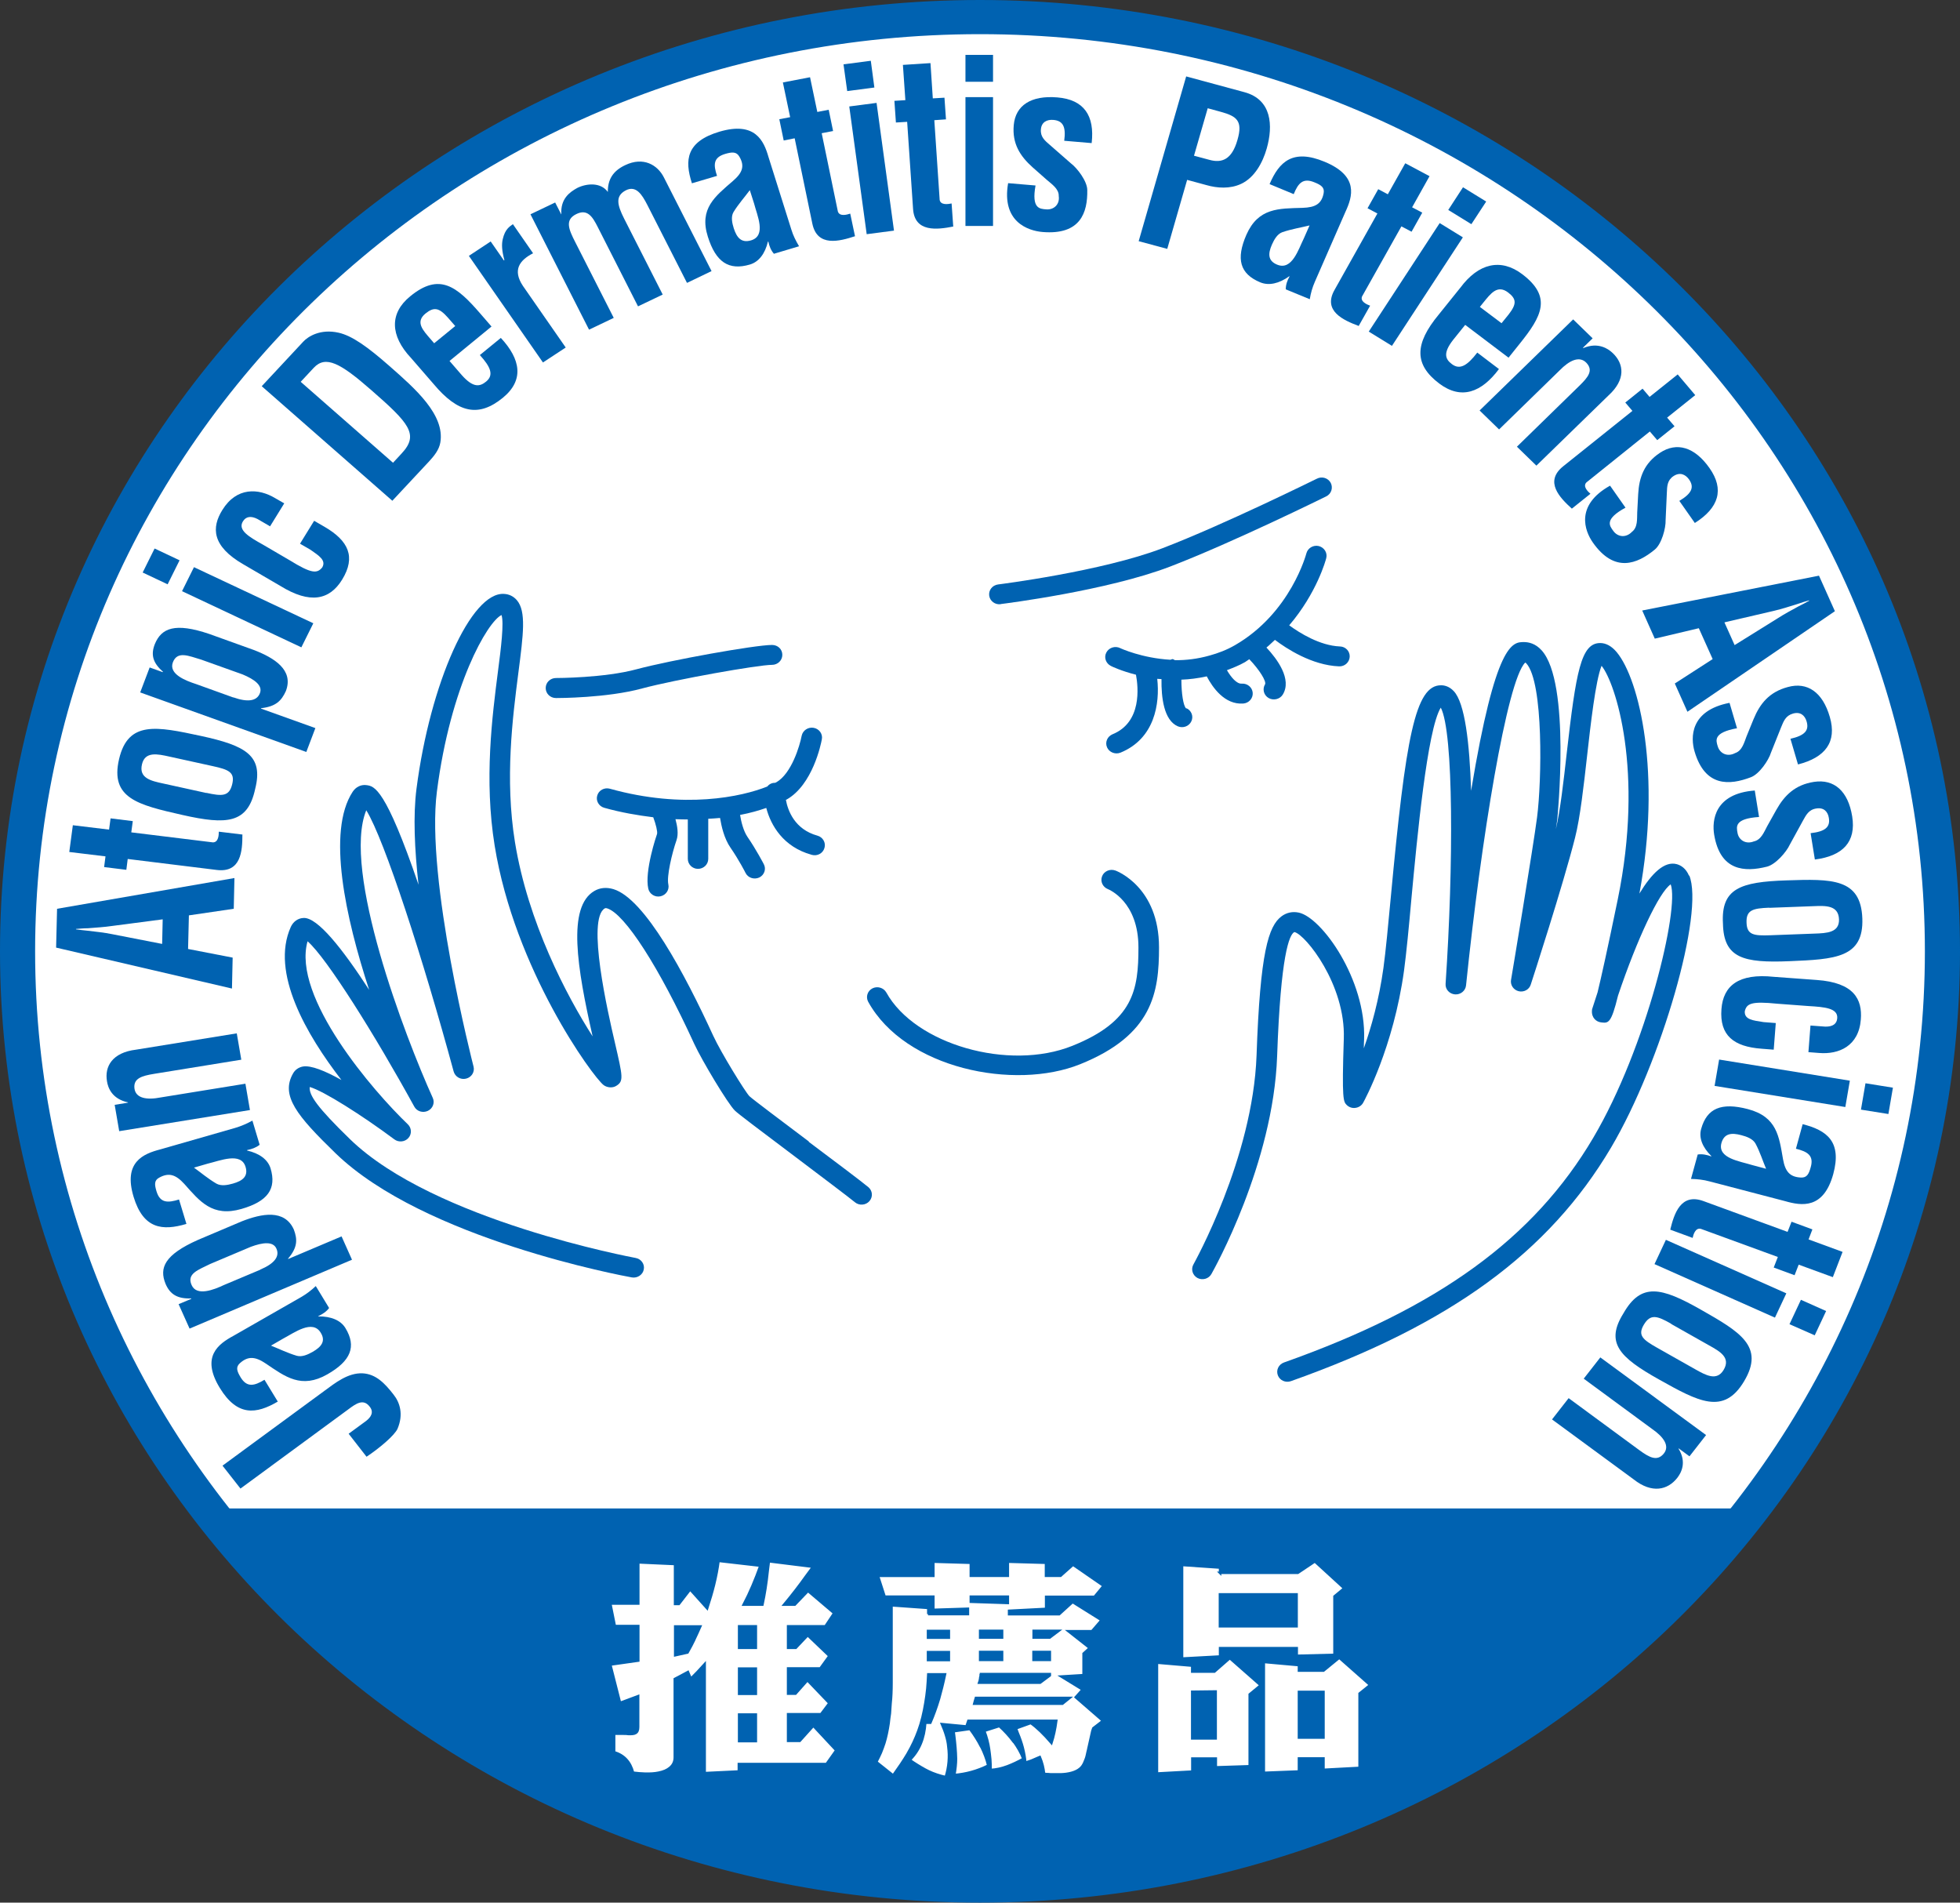 <?xml version="1.0" encoding="UTF-8"?><svg id="_レイヤー_2" xmlns="http://www.w3.org/2000/svg" viewBox="0 0 142.88 138.68"><rect x="0" y="0" width="142.88" height="138.68" fill="#333333" stroke="none"/><defs><style>.cls-1,.cls-2{fill:#0062b1;}.cls-2,.cls-3{stroke:#0062b1;stroke-width:.18px;}.cls-3{fill:#fff;}</style></defs><g id="_レイヤ_1"><g><path class="cls-2" d="m71.44,138.59c39.4,0,71.35-31.01,71.35-69.25S110.84.09,71.44.09.09,31.09.09,69.34s31.95,69.25,71.35,69.25Z"/><path class="cls-3" d="m71.44,136.28c38.09,0,68.97-29.97,68.97-66.94S109.53,2.4,71.44,2.4,2.47,32.37,2.47,69.34s30.88,66.94,68.97,66.94Z"/><path class="cls-1" d="m126.19,109.93s0,.01-.01.02H16.69s0-.01-.01-.02h-2.97c12.97,17.34,33.96,28.66,57.72,28.66s44.76-11.32,57.72-28.66h-2.97Z"/><path class="cls-1" d="m25.42,104.5l1.27-.93c.36-.28.58-.64.26-1.04-.46-.6-.99-.23-1.55.19l-7.87,5.78-1.31-1.67,7.48-5.49c.7-.51,1.66-1.29,2.73-1.24.98.05,1.63.74,2.26,1.55.47.59.73,1.45.29,2.49-.21.47-1.28,1.39-2.26,2.04l-1.3-1.67Z"/><path class="cls-1" d="m23.99,95.34c-.2.27-.48.45-.79.59v.02c.94-.01,1.64.29,1.98.85.82,1.35.4,2.39-1.31,3.37-1.9,1.09-3.07.18-4.49-.78-.77-.52-1.3-.56-1.89-.03-.32.29-.22.58.05,1.03.46.76,1,.63,1.74.18l.97,1.59c-1.57.92-2.95,1.1-4.23-1-1.39-2.28-.1-3.2,1.01-3.8l4.91-2.81c.4-.23.75-.5,1.08-.81l.96,1.58Zm-4.24,2.74c.58.23,1.21.54,1.88.74.39.11.82-.09,1.17-.29.63-.36.96-.78.58-1.39-.6-.99-1.92,0-2.74.43l-.9.52Z"/><path class="cls-1" d="m18.97,92.54c1.02-.43,1.44-.95,1.18-1.53-.24-.55-1.01-.45-1.87-.13l-2.96,1.25c-.86.43-1.73.7-1.35,1.54.37.84,1.64.33,2.34,0l2.66-1.12Zm-5.03,2.13v-.03c-1.02.04-1.55-.31-1.87-1.06-.48-1.17-.07-2.12,2.35-3.2l3.21-1.36c1.43-.56,3.11-.91,3.79.6.27.72.28,1.3-.42,2.12v.03s3.9-1.65,3.9-1.65l.76,1.7-11.84,5.02-.8-1.78.93-.39Z"/><path class="cls-1" d="m18.93,83.44c-.26.21-.58.32-.92.39v.03c.91.21,1.51.66,1.71,1.29.46,1.51-.21,2.42-2.12,2.97-2.12.61-3.03-.55-4.16-1.82-.62-.68-1.12-.85-1.82-.47-.39.2-.36.51-.21,1.01.26.85.81.85,1.64.59l.54,1.78c-1.75.52-3.14.37-3.85-1.97-.77-2.54.71-3.14,1.94-3.46l5.47-1.57c.44-.13.85-.31,1.25-.53l.53,1.77Zm-4.8,1.66c.5.36,1.03.81,1.64,1.17.35.2.82.11,1.21,0,.71-.2,1.13-.53.92-1.22-.33-1.1-1.87-.44-2.77-.23l-1,.29Z"/><path class="cls-1" d="m9.33,80.38v-.03c-1.18-.25-1.46-1.08-1.53-1.53-.19-1.09.39-2.1,2.11-2.31l7.35-1.19.33,1.92-6.35,1.03c-.93.15-1.52.34-1.44,1.06.09.73.91.86,1.92.66l6.17-1,.33,1.92-9.53,1.54-.33-1.92.98-.16Z"/><path class="cls-1" d="m16.89,72.05l-12.8-2.98.07-2.83,12.93-2.24-.05,2.24-3.27.48-.06,2.45,3.25.63-.05,2.25Zm-5.07-3.25l.04-1.79-3.67.48c-.6.09-1.19.12-1.79.17-.29,0-.58.03-.86.05v.03c.27.04.56.07.85.1.6.07,1.18.13,1.78.25l3.64.71Z"/><path class="cls-1" d="m17.67,60.85c0,1.16-.09,2.78-1.87,2.56l-6.49-.8-.1.79-1.62-.2.1-.78-2.64-.32.26-1.95,2.64.32.11-.82,1.62.2-.11.82,5.95.73c.41,0,.43-.54.43-.78l1.73.21Z"/><path class="cls-1" d="m15.04,57.79c1.15.25,1.67.28,1.89-.64.21-.87-.28-1.06-1.43-1.31l-3.14-.69c-.89-.2-1.79-.39-2.01.56-.24,1.01.66,1.21,1.55,1.4l3.14.69Zm-1.75,1.61c-3.22-.73-5.28-1.21-4.61-4.07.66-2.82,2.74-2.38,5.96-1.69,3.28.71,4.58,1.43,3.96,3.87-.54,2.51-2.04,2.63-5.31,1.89Z"/><path class="cls-1" d="m11.87,48.98v-.03c-.75-.65-.88-1.26-.58-2.01.48-1.16,1.46-1.58,3.97-.73l3.28,1.18c1.43.56,2.89,1.43,2.3,2.98-.32.7-.72,1.13-1.81,1.25v.03s3.96,1.42,3.96,1.42l-.66,1.74-12.11-4.34.69-1.82.95.34Zm5.14,1.85c1.04.37,1.72.28,1.94-.31.21-.56-.4-1-1.26-1.36l-3.02-1.08c-.92-.27-1.74-.66-2.07.2-.32.86.95,1.34,1.69,1.58l2.72.98Z"/><path class="cls-1" d="m21.96,47.18l-8.69-4.09.87-1.75,8.7,4.09-.87,1.75Zm-9.74-4.59l-1.82-.86.87-1.75,1.82.86-.87,1.75Z"/><path class="cls-1" d="m19.7,38.37l-.93-.54c-.47-.24-.84-.19-1.06.17-.4.64.44,1.13,1.46,1.7l1.95,1.14c1.59.98,1.99.98,2.37.52.3-.52-.23-.85-.86-1.29l-.76-.44,1.03-1.67.76.44c1.74,1.01,2.3,2.19,1.28,3.85-.91,1.48-2.33,1.8-4.5.46l-2.69-1.57c-2.33-1.34-2.33-2.7-1.54-3.97,1.04-1.68,2.63-1.59,3.85-.86l.66.38-1.03,1.67Z"/><path class="cls-1" d="m28.6,36.5l-9.52-8.35,3.02-3.24c.35-.38,1.25-.96,2.58-.66.99.22,2.14,1.05,3.71,2.43,1.88,1.65,4.05,3.55,3.71,5.57-.09.54-.46.99-.82,1.38l-2.68,2.87Zm.68-3.45c1.29-1.38.54-2.21-2.22-4.62-2.25-1.97-3.32-2.55-4.19-1.62l-.95,1.02,6.73,5.9.63-.68Z"/><path class="cls-1" d="m29.96,26.09c-1.53-1.63-1.57-3.26-.06-4.49,2.13-1.75,3.39-.73,5.09,1.23l.84.97-3.06,2.51.9,1.04c.83.93,1.31.84,1.77.46.56-.46.35-1.04-.46-1.93l1.53-1.25c1.45,1.56,1.71,3.08.15,4.36-1.77,1.45-3.27,1.13-5.06-1.01l-1.63-1.88Zm3.23-2.32l-.54-.62c-.64-.72-1.01-.8-1.63-.3-.77.63-.18,1.23.38,1.88l.25.29,1.53-1.25Z"/><path class="cls-1" d="m36.74,18.98l.03-.02c-.19-.7-.21-1.15-.12-1.53.17-.74.51-.92.74-1.09l1.47,2.12c-.99.51-1.51,1.22-.74,2.38l3.12,4.49-1.66,1.09-5.4-7.77,1.59-1.05.96,1.38Z"/><path class="cls-1" d="m40.89,15.62h.03c-.07-1.13.6-1.61,1.16-1.92.66-.33,1.7-.44,2.23.29-.01-.9.37-1.53,1.26-1.95,1.33-.64,2.36-.02,2.82.88l3.48,6.84-1.79.86-2.89-5.68c-.39-.76-.83-1.47-1.6-1.05-.75.41-.59,1.06-.09,2.05l2.81,5.53-1.8.86-2.94-5.79c-.38-.75-.75-1.34-1.57-.93-.84.42-.54,1.11-.07,2.03l2.81,5.53-1.8.86-4.27-8.41,1.8-.86.44.86Z"/><path class="cls-1" d="m56.42,18.5c-.22-.25-.34-.56-.41-.89h-.03c-.21.89-.67,1.48-1.31,1.67-1.55.46-2.49-.18-3.07-2.03-.65-2.05.54-2.94,1.83-4.06.7-.6.87-1.09.47-1.77-.21-.37-.53-.35-1.04-.2-.87.26-.86.79-.59,1.6l-1.83.54c-.55-1.7-.41-3.04,2-3.76,2.61-.77,3.24.66,3.58,1.84l1.67,5.3c.13.43.33.82.56,1.21l-1.81.54Zm-1.76-4.64c-.36.49-.83,1.01-1.19,1.6-.2.34-.1.8.02,1.18.22.68.55,1.09,1.26.88,1.14-.34.44-1.82.22-2.69l-.31-.97Z"/><path class="cls-1" d="m62.32,17.22c-1.13.37-2.74.8-3.1-.91l-1.29-6.23-.8.16-.32-1.55.79-.15-.53-2.53,1.98-.38.53,2.53.83-.16.32,1.55-.83.16,1.18,5.71c.13.38.66.23.9.15l.35,1.66Z"/><path class="cls-1" d="m63.18,17.07l-1.27-9.31,1.99-.26,1.27,9.31-1.99.26Zm-1.42-10.43l-.27-1.95,1.99-.26.26,1.95-1.99.26Z"/><path class="cls-1" d="m69.5,16.51c-1.17.23-2.83.45-2.94-1.29l-.43-6.34-.82.05-.11-1.58.8-.05-.18-2.57,2.01-.13.17,2.57.85-.05.11,1.58-.85.06.39,5.81c.07.4.62.31.87.26l.12,1.69Z"/><path class="cls-1" d="m70.38,16.48V7.08h2.01v9.39h-2.01Zm0-10.52v-1.96h2.01v1.96h-2.01Z"/><path class="cls-1" d="m75.49,13.51c-.31,1.71.31,1.71.77,1.75.57.05,1.01-.37.92-.97.02-.53-.53-.88-.88-1.19l-1.02-.9c-.93-.83-1.5-1.74-1.38-3.08.13-1.44,1.26-2.18,3.18-2.02,1.94.16,2.73,1.33,2.5,3.33l-2-.17c.14-1.04-.1-1.46-.79-1.52-.47-.04-.87.16-.91.69-.05.55.3.83.66,1.14l1.52,1.33c.48.36,1.2,1.32,1.2,1.95.03,1.64-.49,3.29-3.26,3.06-1.06-.09-3-.74-2.51-3.56l2,.17Z"/><path class="cls-1" d="m83.01,17.57l3.46-12,4.25,1.15c1.99.54,2.1,2.43,1.62,4.11-.29,1.02-.88,2.11-1.86,2.57-.81.38-1.74.32-2.54.09l-1.4-.38-1.45,5.03-2.08-.56Zm4.03-6.22l1.12.3c.9.25,1.64,0,2.05-1.46.4-1.38-.05-1.72-1.22-2.04l-.95-.26-1,3.46Z"/><path class="cls-1" d="m93.73,21.08c0-.33.11-.64.28-.94h-.03c-.74.53-1.48.7-2.11.44-1.49-.62-1.78-1.7-1.01-3.47.87-1.97,2.36-1.91,4.09-1.96.94-.03,1.39-.29,1.54-1.06.08-.42-.17-.6-.67-.8-.84-.35-1.19.07-1.51.86l-1.76-.73c.7-1.64,1.7-2.59,4.01-1.63,2.51,1.04,2.04,2.53,1.52,3.65l-2.23,5.1c-.18.41-.3.83-.37,1.27l-1.75-.72Zm1.74-4.65c-.6.15-1.3.26-1.98.49-.38.13-.61.55-.77.91-.29.66-.3,1.18.38,1.46,1.09.45,1.55-1.12,1.95-1.92l.41-.93Z"/><path class="cls-1" d="m99.05,23.76c-1.12-.42-2.63-1.09-1.77-2.62l3.13-5.58-.72-.38.78-1.39.7.37,1.27-2.26,1.77.94-1.27,2.27.74.39-.78,1.39-.74-.39-2.87,5.11c-.15.37.36.59.59.67l-.84,1.49Z"/><path class="cls-1" d="m99.78,24.17l5.17-7.91,1.69,1.04-5.17,7.91-1.69-1.04Zm5.79-8.86l1.08-1.66,1.69,1.04-1.08,1.65-1.69-1.04Z"/><path class="cls-1" d="m106.45,20.98c1.33-1.8,2.96-2.17,4.51-1,2.2,1.66,1.44,3.07-.19,5.09l-.8,1-3.16-2.39-.87,1.08c-.77.98-.58,1.42-.1,1.78.58.44,1.12.11,1.85-.84l1.58,1.2c-1.27,1.7-2.74,2.27-4.36,1.05-1.82-1.38-1.81-2.87-.03-5.02l1.56-1.94Zm3,2.59l.52-.64c.59-.76.6-1.13-.03-1.61-.79-.6-1.28.09-1.82.75l-.24.3,1.58,1.19Z"/><path class="cls-1" d="m115.4,25.35l.02.02c1.1-.46,1.83.06,2.16.38.81.78.94,1.92-.32,3.07l-5.26,5.12-1.42-1.38,4.54-4.43c.67-.65,1.04-1.13.53-1.68-.51-.54-1.25-.18-1.96.55l-4.41,4.3-1.42-1.38,6.82-6.64,1.42,1.38-.7.68Z"/><path class="cls-1" d="m114.58,37.07c-.87-.79-2.02-1.96-.63-3.08l5.05-4.04-.52-.61,1.26-1.01.51.6,2.05-1.64,1.28,1.51-2.05,1.64.54.63-1.26,1.01-.54-.63-4.62,3.71c-.29.29.1.67.29.83l-1.35,1.08Z"/><path class="cls-1" d="m118.5,37c-1.56.85-1.17,1.32-.9,1.69.32.46.93.53,1.36.08.44-.33.37-.95.39-1.42l.07-1.34c.07-1.23.44-2.24,1.58-3,1.23-.82,2.54-.43,3.62,1.11,1.1,1.56.67,2.9-1.07,4l-1.13-1.61c.92-.55,1.1-1,.71-1.56-.27-.38-.67-.55-1.13-.25-.47.31-.47.75-.49,1.22l-.09,1.99c.02.59-.29,1.74-.79,2.15-1.29,1.06-2.94,1.72-4.51-.51-.6-.85-1.31-2.72,1.25-4.15l1.13,1.61Z"/><path class="cls-1" d="m119.71,44.5l12.89-2.54,1.16,2.59-10.75,7.33-.92-2.06,2.76-1.78-1.01-2.25-3.21.76-.92-2.06Zm6,.87l.74,1.65,3.12-1.94c.51-.33,1.02-.6,1.55-.89.26-.12.52-.27.76-.4v-.03c-.28.08-.56.16-.83.26-.58.18-1.13.36-1.72.5l-3.61.84Z"/><path class="cls-1" d="m126.63,53.08c-1.76.32-1.54.89-1.41,1.32.16.53.71.79,1.27.49.52-.17.66-.79.83-1.22l.51-1.25c.47-1.14,1.15-1.98,2.49-2.34,1.43-.4,2.55.37,3.07,2.18.53,1.82-.32,2.95-2.32,3.46l-.55-1.87c1.05-.24,1.37-.61,1.18-1.26-.13-.45-.46-.73-.99-.58-.54.15-.69.56-.87,1l-.74,1.85c-.17.56-.85,1.56-1.46,1.79-1.57.6-3.35.72-4.11-1.88-.29-.99-.35-2.98,2.55-3.54l.55,1.87Z"/><path class="cls-1" d="m128.22,59.55c-1.78.12-1.64.7-1.56,1.15.09.54.61.86,1.19.63.54-.11.75-.7.98-1.12l.66-1.18c.6-1.07,1.38-1.83,2.75-2.04,1.47-.22,2.48.67,2.78,2.51.3,1.86-.67,2.89-2.72,3.15l-.31-1.92c1.07-.12,1.44-.45,1.33-1.11-.07-.46-.37-.78-.91-.69-.56.08-.75.48-.98.89l-.96,1.75c-.24.53-1.03,1.44-1.66,1.6-1.63.41-3.41.32-3.85-2.33-.17-1.02.01-3,2.96-3.22l.31,1.92Z"/><path class="cls-1" d="m130.23,64.17c3.3-.11,5.42-.16,5.53,2.77.11,2.89-2.01,2.98-5.31,3.12-3.35.14-4.8-.22-4.85-2.74-.15-2.56,1.27-3.04,4.63-3.15Zm-1.26,1.99c-1.18.05-1.69.16-1.65,1.1.03.9.55.95,1.73.91l3.21-.12c.91-.03,1.83-.07,1.8-1.04-.04-1.03-.96-1-1.87-.96l-3.21.12Z"/><path class="cls-1" d="m131.98,74.75l1.08.08c.53.01.84-.19.87-.61.06-.74-.92-.82-2.1-.89l-2.27-.17c-1.88-.19-2.24-.02-2.37.56-.03.6.6.66,1.37.78l.89.07-.15,1.94-.89-.07c-2.02-.15-3.07-.96-2.92-2.89.13-1.71,1.26-2.62,3.82-2.35l3.13.23c2.71.19,3.33,1.41,3.21,2.88-.15,1.95-1.61,2.56-3.05,2.44l-.77-.06.15-1.94Z"/><path class="cls-1" d="m125.32,77.23l9.53,1.54-.33,1.92-9.53-1.54.33-1.92Zm10.68,1.73l1.99.32-.33,1.92-2-.32.33-1.92Z"/><path class="cls-1" d="m123.76,84.15c.33-.05.67.02.99.14v-.03c-.65-.64-.92-1.33-.74-1.97.42-1.52,1.48-1.95,3.4-1.45,2.14.56,2.28,2.01,2.57,3.66.16.89.49,1.29,1.3,1.33.44.02.58-.25.72-.76.24-.85-.24-1.13-1.08-1.34l.49-1.79c1.78.45,2.87,1.28,2.23,3.64-.71,2.56-2.29,2.32-3.51,1.97l-5.51-1.44c-.44-.12-.89-.17-1.35-.18l.49-1.78Zm4.98,1.03c-.24-.56-.44-1.22-.77-1.83-.19-.34-.64-.51-1.04-.61-.71-.19-1.24-.13-1.44.57-.31,1.12,1.35,1.33,2.24,1.61l1.01.27Z"/><path class="cls-1" d="m121.76,89.62c.28-1.13.75-2.69,2.43-2.07l6.12,2.24.29-.74,1.52.56-.28.73,2.48.91-.71,1.84-2.49-.91-.3.77-1.52-.56.3-.77-5.61-2.05c-.4-.1-.55.42-.6.66l-1.63-.6Z"/><path class="cls-1" d="m121.44,90.37l8.78,3.9-.83,1.77-8.78-3.9.83-1.77Zm9.84,4.37l1.84.82-.83,1.77-1.84-.81.83-1.77Z"/><path class="cls-1" d="m123.99,95.46c2.85,1.62,4.67,2.68,3.15,5.22-1.49,2.5-3.34,1.47-6.2-.13-2.91-1.63-3.93-2.69-2.59-4.83,1.28-2.24,2.74-1.91,5.64-.26Zm-2.16,1.03c-1.02-.58-1.51-.75-2,.07-.46.78-.06,1.09.96,1.67l2.78,1.57c.78.44,1.58.89,2.08.05.53-.89-.26-1.34-1.05-1.78l-2.78-1.57Z"/><path class="cls-1" d="m122.38,105.57l-.02.02c.62,1,.19,1.77-.09,2.13-.69.88-1.84,1.17-3.18.11l-5.95-4.37,1.21-1.55,5.14,3.78c.75.55,1.3.84,1.78.28.48-.56.01-1.23-.83-1.81l-4.99-3.67,1.21-1.55,7.71,5.66-1.21,1.55-.79-.58Z"/><g><path class="cls-3" d="m46.55,113.88l2.66.12v2.91h.28l.82-1.06,1.24,1.38c.2-.62.37-1.19.5-1.72.15-.61.26-1.19.33-1.74l3.05.35c-.36,1.01-.76,1.96-1.22,2.84h1.37c.16-.74.29-1.55.38-2.43l.09-.73,3.22.4-.49.66c-.49.69-1.03,1.39-1.62,2.1h.78l.96-1,1.91,1.62-.64.96h-2.72v1.57h.56l.87-.92,1.58,1.51-.66.91h-2.35v1.84h.54l.87-.98,1.6,1.67-.61.81h-2.4v1.94h.85l.99-1.1,1.67,1.79-.71,1h-6.39v.54l-2.49.12v-7.94c-.37.41-.71.77-1.01,1.06l-.21-.49-.96.51v5.71c0,.32-.12.57-.35.76-.2.17-.47.29-.83.36-.28.06-.61.08-.99.07-.28-.01-.57-.03-.87-.07-.2-.78-.66-1.28-1.38-1.49v-1.35h.66c.14,0,.27,0,.38.02.26.01.43-.01.52-.07.13-.07.19-.21.19-.44v-2.25l-1.32.49-.71-2.79,2.04-.29v-2.52h-1.71l-.33-1.64h2.04v-3.03Zm4.06,5.63c.16-.34.31-.66.44-.96h-1.83v2.1l.9-.2c.2-.35.36-.66.49-.93Zm4.49,5.46h-1.22v1.94h1.22v-1.94Zm0-3.35h-1.22v1.84h1.22v-1.84Zm0-3.08h-1.22v1.57h1.22v-1.57Z"/><path class="cls-3" d="m67.65,117.65h2.91v-.39l-2.52.08v-.96h-3.55l-.49-1.52h4.04v-1.03l2.73.08v.95h2.7v-1.03l2.78.08v.95h1.06l.91-.81,2.23,1.54-.66.8h-3.53v.88l-2.7.14v.25h3.65l.98-.89,2.11,1.32-.7.81h-1.71l1.55,1.22-.45.41v1.57l-1.62.1,1.55.95-.5.56,1.98,1.72-.7.54-.07.2-.28,1.25s-.02.09-.03.14c-.01.03-.02.07-.03.12-.05.24-.09.42-.14.54-.07.2-.15.37-.23.49-.21.31-.61.51-1.2.59-.22.03-.47.04-.77.03h-.37c-.1-.01-.21-.02-.33-.02-.05-.01-.09-.02-.14-.02-.04-.42-.14-.82-.31-1.22l-.17.07c-.13.06-.27.12-.44.19-.1.03-.26.09-.45.15-.02-.35-.09-.72-.19-1.11-.08-.31-.2-.66-.37-1.07l-.12-.32,1.08-.39c.44.31.95.8,1.51,1.45.15-.46.27-1,.35-1.61h-6.41l-.14.41-1.79-.17c.07.17.12.3.16.39.06.15.1.28.14.41.09.29.15.57.17.83.1.75.04,1.49-.19,2.23-.45-.1-.87-.24-1.25-.42-.33-.16-.7-.38-1.13-.66l-.24-.17c.69-.68,1.06-1.58,1.13-2.71h.37c.23-.53.44-1.11.63-1.74.15-.53.3-1.12.44-1.79h-1.22c-.02.37-.04.72-.07,1.05-.04.36-.08.7-.14,1.03-.12.73-.28,1.41-.51,2.03-.2.55-.46,1.12-.8,1.7-.29.49-.64,1-1.04,1.56l-1.23-.98c.14-.27.25-.5.33-.68.1-.25.19-.49.26-.71.13-.43.23-.9.31-1.44.02-.21.05-.45.09-.71.01-.21.03-.45.05-.73.05-.45.07-.95.07-1.5v-5.65l2.68.19v.45Zm1.52,2.77h-1.52v.58h1.52v-.58Zm0-1.54h-1.52v.49h1.52v-.49Zm4.3-2.5h-2.7v.37l2.7.09v-.46Zm4.49,7.38h-6.82l-.07.23-.05.19h6.43l.52-.42Zm-1.43-1.64v-.1h-5.02s0,.04-.02.05c0,.06,0,.11-.02.15-.01.04-.02.09-.02.14-.02.11-.04.21-.07.29h4.44l.7-.52Zm-3.48-1.71h-1.6v.58h1.6v-.58Zm0-1.54h-1.6v.49h1.6v-.49Zm3.48,1.54h-1.19v.58h1.19v-.58Zm.63-1.54h-1.81v.49h1.17l.65-.49Zm-5.64,8.42c.23.46.41.93.52,1.4-.8.4-1.63.62-2.47.69.08-.45.12-.85.12-1.18-.01-.53-.06-1.11-.14-1.74l-.04-.27,1.2-.17c.33.44.59.86.8,1.27Zm2.35-.39c.31.42.56.85.73,1.3-.4.22-.78.4-1.15.54-.43.16-.84.25-1.24.27,0-.29,0-.55-.02-.76-.03-.27-.05-.52-.09-.76-.06-.42-.17-.86-.35-1.33l1.1-.35c.4.36.73.73,1.01,1.1Z"/><path class="cls-3" d="m86.91,121.4v.44h1.62l1.12-.98,2.25,1.98-.8.66v5.24l-2.47.08v-.64h-1.71v.95l-2.58.14v-8.08l2.58.22Zm1.71,1.89l-1.71.02v3.4h1.71v-3.41Zm.31-8.65h5.68l1.24-.83,2.14,1.96-.71.59v4.26l-2.75.07v-.56h-5.59v.61l-2.77.15v-6.82l2.77.19v.39Zm5.59,1.57h-5.59v2.33h5.59v-2.33Zm.17,5.17v.39h1.79l1.15-.94,2.25,1.99-.77.62v5.42l-2.63.14v-.83h-1.79v.95l-2.56.1v-8.08l2.56.23Zm1.79,1.94h-1.79v3.33h1.79v-3.33Z"/></g><path class="cls-1" d="m58.96,83.2c-1.82-1.37-4.1-3.08-4.33-3.3-.31-.32-2.08-3.19-2.64-4.41-2.06-4.49-4.98-9.98-7.27-10.68-.5-.15-.98-.11-1.39.13-2,1.16-1.26,5.61-.13,10.6-1.9-2.97-4.71-8.31-5.66-14.15-.75-4.62-.17-9.1.25-12.37.36-2.78.58-4.46-.11-5.27-.24-.28-.56-.44-.93-.46-2.4-.17-5.39,6.47-6.39,14.21-.25,1.93-.14,4.42.15,6.99-2.41-7.05-3.22-7.18-3.78-7.26-.4-.06-.78.12-1.02.48-1.9,2.9-.52,9.17,1.2,14.44-1.96-3.02-3.76-5.28-4.77-5.24-.41.01-.76.26-.94.65-1.5,3.33,1.14,7.86,3.69,11.16-1.18-.66-2.23-1.09-2.82-.98-.3.06-.55.23-.7.49-.94,1.63.28,3.1,3.09,5.83,6.45,6.25,20.98,8.94,21.6,9.05.4.07.8-.19.87-.58.08-.39-.19-.77-.6-.84-.15-.03-14.7-2.72-20.81-8.65-2.41-2.34-3.01-3.23-2.94-3.81,1,.28,3.85,2.09,6.17,3.82.31.23.76.19,1.02-.1.26-.29.24-.73-.04-1-2.5-2.39-8.46-9.27-7.31-13.34,1.39,1.2,4.95,6.89,7.78,12.05.19.35.62.48.99.31.36-.17.52-.59.36-.94-2.03-4.49-6.64-16.58-4.85-20.97,1.32,2.12,4.16,10.89,6.37,19.04.11.39.51.62.91.52.4-.1.64-.49.54-.88h0c-.06-.23-3.5-13.63-2.67-20.05.99-7.71,3.68-12.37,4.71-12.86.19.55-.04,2.45-.25,4.03-.43,3.36-1.03,7.96-.25,12.78,1.46,9.03,7.14,16.83,7.94,17.45.25.19.65.23.92.06.56-.34.48-.66-.09-3.13-.52-2.23-2.08-9.03-.74-9.81.02-.01.06-.03.17,0,1.29.4,3.78,4.27,6.35,9.88.56,1.21,2.44,4.35,2.96,4.86.22.22,1.6,1.26,4.47,3.42,1.88,1.42,3.83,2.89,4.28,3.26.31.26.79.23,1.06-.08.27-.31.23-.76-.08-1.02-.48-.4-2.35-1.81-4.34-3.3Z"/><path class="cls-1" d="m39.78,50.15c0,.4.33.73.75.73.15,0,3.72,0,6.28-.7,2.43-.65,8.45-1.72,9.47-1.72.41,0,.75-.32.75-.73s-.33-.72-.75-.72c-1.24,0-7.41,1.11-9.87,1.77-2.36.64-5.84.64-5.88.64h0c-.41,0-.75.32-.75.73Z"/><path class="cls-1" d="m72.95,44.03c.31-.04,7.74-.97,12.34-2.73,4.54-1.74,11.33-5.09,11.39-5.12.37-.18.51-.62.33-.98-.19-.36-.64-.5-1.01-.31-.07.03-6.79,3.36-11.26,5.07-4.42,1.69-11.9,2.63-11.98,2.64-.41.05-.7.41-.65.81.05.4.43.68.83.63Z"/><path class="cls-1" d="m59.18,62.31c.4.11.81-.11.92-.5.12-.38-.11-.79-.51-.9h0c-1.67-.46-2.16-1.84-2.3-2.61.01,0,.04-.02.05-.02,1.9-1.07,2.51-4.05,2.57-4.39.08-.39-.19-.77-.6-.84-.4-.07-.79.19-.87.58-.14.73-.74,2.76-1.85,3.39-.02.01-.06.03-.09.04,0,0-.01,0-.02,0-.23,0-.42.11-.55.27-1.84.74-6.06,1.67-11.47.16-.4-.11-.81.11-.92.49-.12.38.11.79.51.9,1.25.35,2.44.55,3.57.69.19.5.32,1.04.28,1.21-.04.1-.93,2.73-.64,4,.09.39.49.64.89.55.4-.09.66-.47.57-.87-.13-.58.26-2.25.6-3.23.15-.44.06-1.01-.08-1.52.31.01.61.02.9.02v2.87c0,.4.33.73.74.73s.75-.32.75-.73v-2.92c.29-.02.59-.03.86-.06.1.59.29,1.49.77,2.18.59.85,1.09,1.82,1.09,1.83.18.36.63.5,1,.33.37-.18.52-.62.33-.97-.02-.04-.55-1.06-1.19-1.99-.3-.44-.46-1.11-.54-1.6.74-.14,1.36-.32,1.91-.51.33,1.27,1.24,2.84,3.29,3.41Z"/><path class="cls-1" d="m86.46,51.63c-.2-.19-.34-1.1-.34-2.09.59-.02,1.21-.1,1.85-.24.42.8,1.3,2.08,2.66,1.98.41-.03.72-.38.69-.78-.03-.4-.39-.7-.8-.67-.37.03-.78-.47-1.08-.98.44-.17.88-.34,1.32-.59.11-.07.2-.14.31-.21.74.77,1.26,1.61,1.15,1.83-.21.34-.1.79.26,1,.35.2.82.09,1.03-.25.69-1.12-.41-2.6-1.19-3.43.23-.18.41-.38.62-.56.83.63,2.69,1.85,4.67,1.93.41.02.76-.29.78-.7.02-.4-.3-.74-.71-.75-1.48-.06-2.96-1-3.7-1.54,2.01-2.35,2.67-4.76,2.7-4.9.1-.39-.15-.78-.55-.88-.4-.09-.8.15-.9.54h0s-1.13,4.34-5.21,6.69c-.61.35-1.22.58-1.84.75h0c-.88.25-1.74.35-2.53.34-.06-.02-.1-.07-.17-.08-.06,0-.1.04-.16.05-2.08-.12-3.63-.83-3.66-.85-.37-.18-.82-.04-1.01.32-.19.36-.04.79.33.98.07.04.77.37,1.83.64.17.91.44,3.47-1.71,4.34-.38.16-.56.58-.4.95.16.37.6.54.98.39h0c2.5-1.02,2.88-3.58,2.68-5.38.1.01.21.01.31.02-.02,1.34.17,3,1.19,3.44.38.16.82,0,.99-.37.17-.37,0-.79-.38-.96.03.01.04.03.04.03Z"/><path class="cls-1" d="m81.3,63.45c-.38-.14-.82.05-.96.42-.15.38.05.79.43.94h0c.09.04,2.22.91,2.22,4.25,0,3.07-.35,5.38-4.82,7.17-4.63,1.86-11.47-.11-13.56-3.89-.2-.35-.65-.48-1.01-.3-.37.19-.5.63-.31.98,2.69,4.87,10.65,6.48,15.45,4.55,5.3-2.13,5.75-5.24,5.75-8.51,0-4.39-3.05-5.56-3.18-5.61Z"/><path class="cls-1" d="m123.13,63.84c-.23-.56-.61-.77-.89-.85-.9-.25-1.83.66-2.73,2.14,1.62-8.7.01-15.61-1.66-17.6-.37-.44-.78-.66-1.2-.66-1.4,0-1.76,2.08-2.44,8.04-.23,2.06-.47,4.15-.79,5.53.04-.27.08-.52.1-.69.01-.1,1-10-1.14-12.35-.45-.5-.95-.6-1.29-.6-.83,0-2.06.02-3.85,10.84-.11-3.47-.45-6.42-1.27-7.27-.32-.34-.67-.42-.91-.42-1.9-.03-2.59,3.82-3.67,15.41-.2,2.12-.37,3.95-.54,5.19-.32,2.31-.88,4.31-1.43,5.86,0-.21.01-.41.02-.65.15-4.38-3.1-8.89-4.76-9.24-.46-.1-.9,0-1.26.27-.95.71-1.56,2.6-1.82,10.14-.27,7.5-4.56,15.15-4.6,15.23h0c-.2.35-.07.79.29.99.36.19.82.07,1.02-.29.18-.32,4.51-8.02,4.79-15.88.26-7.41.89-8.85,1.25-9.04,0,0,0,0,.02,0,.8.19,3.73,3.83,3.59,7.78-.15,4.47-.03,4.58.22,4.83.17.16.4.24.64.2.23-.03.44-.17.55-.37.09-.16,2.21-4.04,2.98-9.63.17-1.27.35-3.12.54-5.26.41-4.38,1.15-12.33,2.14-13.91.94,1.79.93,11.55.35,20.13-.03.4.28.74.69.77.4.03.76-.26.8-.65,1.1-10.67,2.99-22.22,4.31-23.53.03.01.04,0,.09.06,1.26,1.39,1.12,8.57.78,11.2-.27,2.11-1.88,11.78-1.9,11.87-.06.38.19.73.56.82.38.09.77-.12.88-.49.1-.3,2.37-7.3,3.23-10.71.37-1.45.63-3.77.88-6,.25-2.22.61-5.43,1.05-6.52,1.01,1.23,3.11,7.64,1.18,17.03-.78,3.79-1.22,5.74-1.47,6.77-.13.39-.26.79-.38,1.17-.02.05-.03.1-.03.16-.04.53.32.82.66.86.54.07.74.09,1.24-1.95,1.39-4.13,3.01-7.56,3.84-8.11.65,1.73-1.74,11.86-5.65,18.48-4.33,7.33-11.28,12.38-22.54,16.37-.39.14-.59.55-.45.93.14.38.57.57.96.43,11.61-4.12,18.8-9.37,23.33-17.02,3.68-6.22,6.82-17.17,5.7-19.85Z"/></g></g></svg>